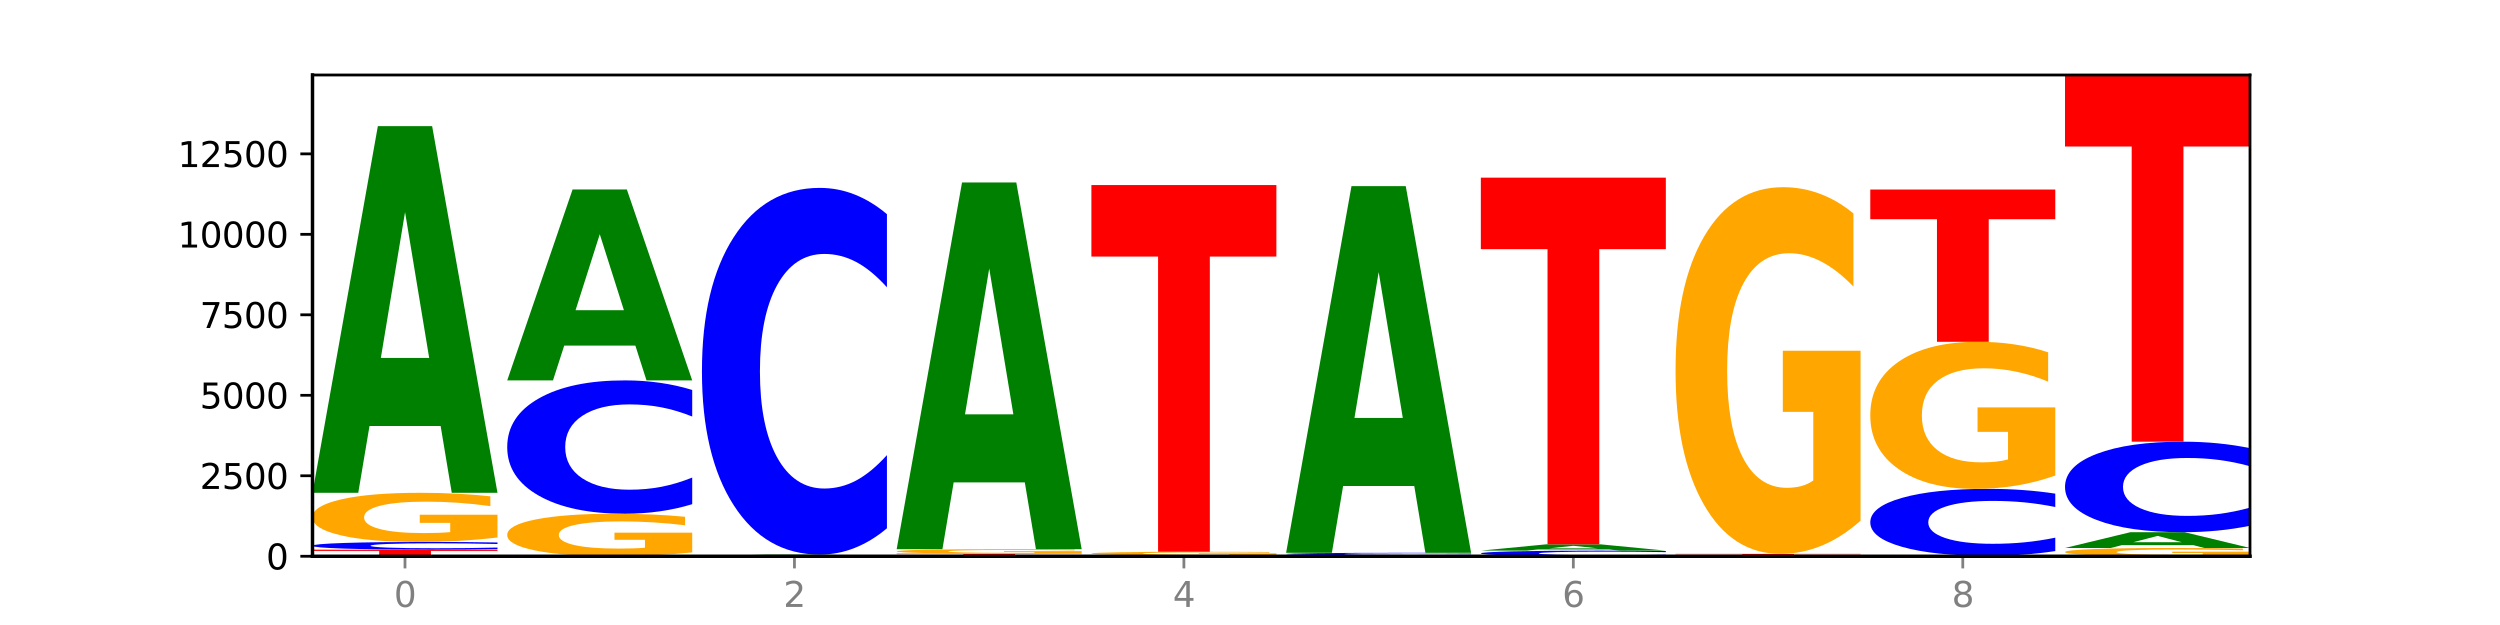 <?xml version="1.0" encoding="utf-8" standalone="no"?>
<!DOCTYPE svg PUBLIC "-//W3C//DTD SVG 1.1//EN"
  "http://www.w3.org/Graphics/SVG/1.1/DTD/svg11.dtd">
<svg xmlns:xlink="http://www.w3.org/1999/xlink" width="720pt" height="180pt" viewBox="0 0 720 180" xmlns="http://www.w3.org/2000/svg" version="1.1">
 <defs>
  <style type="text/css">*{stroke-linejoin: round; stroke-linecap: butt}</style>
 </defs>
 <g id="figure_1">
  <g id="patch_1">
   <path d="M 0 180 
L 720 180 
L 720 0 
L 0 0 
z
" style="fill: #ffffff"/>
  </g>
  <g id="axes_1">
   <g id="patch_2">
    <path d="M 90 160.2 
L 648 160.2 
L 648 21.6 
L 90 21.6 
z
" style="fill: #ffffff"/>
   </g>
   <g id="line2d_1">
    <path d="M 90 160.2 
L 648 160.2 
" clip-path="url(#p68b54824d5)" style="fill: none; stroke: #000000; stroke-width: 0.5; stroke-linecap: square"/>
   </g>
   <g id="patch_3">
    <path d="M 90 158.299 
L 143.276 158.299 
L 143.276 158.67 
L 124.109 158.67 
L 124.109 160.2 
L 109.204 160.2 
L 109.204 158.67 
L 90 158.67 
L 90 158.299 
z
" clip-path="url(#p68b54824d5)" style="fill: #ff0000"/>
   </g>
   <g id="patch_4">
    <path d="M 143.276 158.14 
Q 138.82 158.219 134.001 158.259 
Q 129.182 158.299 123.934 158.299 
Q 108.282 158.299 99.141 158 
Q 90 157.7 90 157.188 
Q 90 156.673 99.141 156.374 
Q 108.282 156.074 123.934 156.074 
Q 129.182 156.074 134.001 156.115 
Q 138.82 156.155 143.276 156.234 
L 143.276 156.677 
Q 138.78 156.573 134.417 156.524 
Q 130.055 156.475 125.236 156.475 
Q 116.591 156.475 111.638 156.665 
Q 106.698 156.854 106.698 157.188 
Q 106.698 157.519 111.638 157.709 
Q 116.591 157.899 125.236 157.899 
Q 130.055 157.899 134.417 157.85 
Q 138.78 157.801 143.276 157.696 
L 143.276 158.14 
z
" clip-path="url(#p68b54824d5)" style="fill: #0000ff"/>
   </g>
   <g id="patch_5">
    <path d="M 143.276 154.794 
Q 137.903 155.434 132.124 155.756 
Q 126.345 156.074 120.184 156.074 
Q 106.262 156.074 98.131 154.169 
Q 90 152.264 90 149.005 
Q 90 145.709 98.274 143.818 
Q 106.561 141.927 120.972 141.927 
Q 126.525 141.927 131.611 142.184 
Q 136.709 142.438 141.223 142.941 
L 141.223 145.761 
Q 136.566 145.115 131.957 144.797 
Q 127.348 144.475 122.716 144.475 
Q 114.143 144.475 109.498 145.65 
Q 104.853 146.822 104.853 149.005 
Q 104.853 151.168 109.331 152.348 
Q 113.808 153.526 122.047 153.526 
Q 124.292 153.526 126.214 153.459 
Q 128.136 153.389 129.665 153.243 
L 129.665 150.595 
L 120.889 150.595 
L 120.889 148.237 
L 143.276 148.237 
L 143.276 154.794 
z
" clip-path="url(#p68b54824d5)" style="fill: #ffa600"/>
   </g>
   <g id="patch_6">
    <path d="M 126.905 122.689 
L 106.415 122.689 
L 103.18 141.927 
L 90 141.927 
L 108.823 36.322 
L 124.454 36.322 
L 143.276 141.927 
L 130.107 141.927 
L 126.905 122.689 
z
M 109.683 103.089 
L 123.604 103.089 
L 116.655 61.083 
L 109.683 103.089 
z
" clip-path="url(#p68b54824d5)" style="fill: #008000"/>
   </g>
   <g id="patch_7">
    <path d="M 199.357 159.092 
Q 193.984 159.646 188.205 159.924 
Q 182.426 160.2 176.265 160.2 
Q 162.343 160.2 154.212 158.551 
Q 146.08 156.901 146.08 154.08 
Q 146.08 151.227 154.355 149.59 
Q 162.641 147.953 177.053 147.953 
Q 182.605 147.953 187.691 148.176 
Q 192.79 148.396 197.303 148.831 
L 197.303 151.272 
Q 192.646 150.713 188.038 150.437 
Q 183.429 150.159 178.796 150.159 
Q 170.223 150.159 165.578 151.176 
Q 160.934 152.191 160.934 154.08 
Q 160.934 155.952 165.411 156.974 
Q 169.889 157.994 178.127 157.994 
Q 180.372 157.994 182.294 157.936 
Q 184.217 157.875 185.745 157.749 
L 185.745 155.457 
L 176.969 155.457 
L 176.969 153.415 
L 199.357 153.415 
L 199.357 159.092 
z
" clip-path="url(#p68b54824d5)" style="fill: #ffa600"/>
   </g>
   <g id="patch_8">
    <path d="M 199.357 145.201 
Q 194.9 146.565 190.081 147.255 
Q 185.263 147.953 180.014 147.953 
Q 164.363 147.953 155.222 142.781 
Q 146.08 137.609 146.08 128.765 
Q 146.08 119.889 155.222 114.725 
Q 164.363 109.553 180.014 109.553 
Q 185.263 109.553 190.081 110.251 
Q 194.9 110.941 199.357 112.306 
L 199.357 119.96 
Q 194.86 118.152 190.498 117.311 
Q 186.135 116.47 181.316 116.47 
Q 172.672 116.47 167.718 119.746 
Q 162.779 123.014 162.779 128.765 
Q 162.779 134.492 167.718 137.768 
Q 172.672 141.036 181.316 141.036 
Q 186.135 141.036 190.498 140.195 
Q 194.86 139.347 199.357 137.538 
L 199.357 145.201 
z
" clip-path="url(#p68b54824d5)" style="fill: #0000ff"/>
   </g>
   <g id="patch_9">
    <path d="M 182.985 99.536 
L 162.496 99.536 
L 159.261 109.553 
L 146.08 109.553 
L 164.903 54.567 
L 180.534 54.567 
L 199.357 109.553 
L 186.187 109.553 
L 182.985 99.536 
z
M 165.764 89.331 
L 179.684 89.331 
L 172.735 67.459 
L 165.764 89.331 
z
" clip-path="url(#p68b54824d5)" style="fill: #008000"/>
   </g>
   <g id="patch_10">
    <path d="M 239.065 160.112 
L 218.576 160.112 
L 215.341 160.2 
L 202.161 160.2 
L 220.983 159.718 
L 236.615 159.718 
L 255.437 160.2 
L 242.268 160.2 
L 239.065 160.112 
z
M 221.844 160.023 
L 235.765 160.023 
L 228.815 159.831 
L 221.844 160.023 
z
" clip-path="url(#p68b54824d5)" style="fill: #008000"/>
   </g>
   <g id="patch_11">
    <path d="M 255.437 152.148 
Q 250.981 155.9 246.162 157.798 
Q 241.343 159.718 236.094 159.718 
Q 220.443 159.718 211.302 145.495 
Q 202.161 131.272 202.161 106.948 
Q 202.161 82.538 211.302 68.336 
Q 220.443 54.113 236.094 54.113 
Q 241.343 54.113 246.162 56.033 
Q 250.981 57.931 255.437 61.683 
L 255.437 82.734 
Q 250.94 77.76 246.578 75.448 
Q 242.215 73.135 237.397 73.135 
Q 228.752 73.135 223.799 82.145 
Q 218.859 91.133 218.859 106.948 
Q 218.859 122.698 223.799 131.708 
Q 228.752 140.696 237.397 140.696 
Q 242.215 140.696 246.578 138.383 
Q 250.94 136.049 255.437 131.075 
L 255.437 152.148 
z
" clip-path="url(#p68b54824d5)" style="fill: #0000ff"/>
   </g>
   <g id="patch_12">
    <path d="M 311.518 160.199 
Q 307.061 160.2 302.242 160.2 
Q 297.423 160.2 292.175 160.2 
Q 276.524 160.2 267.382 160.199 
Q 258.241 160.198 258.241 160.195 
Q 258.241 160.193 267.382 160.192 
Q 276.524 160.191 292.175 160.191 
Q 297.423 160.191 302.242 160.191 
Q 307.061 160.191 311.518 160.191 
L 311.518 160.193 
Q 307.021 160.193 302.658 160.193 
Q 298.296 160.192 293.477 160.192 
Q 284.832 160.192 279.879 160.193 
Q 274.94 160.194 274.94 160.195 
Q 274.94 160.197 279.879 160.198 
Q 284.832 160.198 293.477 160.198 
Q 298.296 160.198 302.658 160.198 
Q 307.021 160.198 311.518 160.197 
L 311.518 160.199 
z
" clip-path="url(#p68b54824d5)" style="fill: #0000ff"/>
   </g>
   <g id="patch_13">
    <path d="M 258.241 159.449 
L 311.518 159.449 
L 311.518 159.594 
L 292.35 159.594 
L 292.35 160.191 
L 277.445 160.191 
L 277.445 159.594 
L 258.241 159.594 
L 258.241 159.449 
z
" clip-path="url(#p68b54824d5)" style="fill: #ff0000"/>
   </g>
   <g id="patch_14">
    <path d="M 311.518 159.332 
Q 306.145 159.391 300.366 159.42 
Q 294.587 159.449 288.426 159.449 
Q 274.504 159.449 266.372 159.275 
Q 258.241 159.102 258.241 158.805 
Q 258.241 158.505 266.516 158.333 
Q 274.802 158.16 289.214 158.16 
Q 294.766 158.16 299.852 158.184 
Q 304.951 158.207 309.464 158.253 
L 309.464 158.51 
Q 304.807 158.451 300.198 158.422 
Q 295.59 158.393 290.957 158.393 
Q 282.384 158.393 277.739 158.5 
Q 273.095 158.606 273.095 158.805 
Q 273.095 159.002 277.572 159.11 
Q 282.05 159.217 290.288 159.217 
Q 292.533 159.217 294.455 159.211 
Q 296.378 159.204 297.906 159.191 
L 297.906 158.95 
L 289.13 158.95 
L 289.13 158.735 
L 311.518 158.735 
L 311.518 159.332 
z
" clip-path="url(#p68b54824d5)" style="fill: #ffa600"/>
   </g>
   <g id="patch_15">
    <path d="M 295.146 138.922 
L 274.657 138.922 
L 271.421 158.16 
L 258.241 158.16 
L 277.064 52.556 
L 292.695 52.556 
L 311.518 158.16 
L 298.348 158.16 
L 295.146 138.922 
z
M 277.924 119.322 
L 291.845 119.322 
L 284.896 77.316 
L 277.924 119.322 
z
" clip-path="url(#p68b54824d5)" style="fill: #008000"/>
   </g>
   <g id="patch_16">
    <path d="M 351.226 160.18 
L 330.737 160.18 
L 327.502 160.2 
L 314.322 160.2 
L 333.144 160.089 
L 348.775 160.089 
L 367.598 160.2 
L 354.429 160.2 
L 351.226 160.18 
z
M 334.005 160.159 
L 347.926 160.159 
L 340.976 160.115 
L 334.005 160.159 
z
" clip-path="url(#p68b54824d5)" style="fill: #008000"/>
   </g>
   <g id="patch_17">
    <path d="M 367.598 160.079 
Q 363.142 160.084 358.323 160.086 
Q 353.504 160.089 348.255 160.089 
Q 332.604 160.089 323.463 160.07 
Q 314.322 160.051 314.322 160.019 
Q 314.322 159.987 323.463 159.968 
Q 332.604 159.95 348.255 159.95 
Q 353.504 159.95 358.323 159.952 
Q 363.142 159.955 367.598 159.96 
L 367.598 159.987 
Q 363.101 159.981 358.739 159.978 
Q 354.376 159.975 349.557 159.975 
Q 340.913 159.975 335.96 159.987 
Q 331.02 159.998 331.02 160.019 
Q 331.02 160.04 335.96 160.052 
Q 340.913 160.064 349.557 160.064 
Q 354.376 160.064 358.739 160.061 
Q 363.101 160.058 367.598 160.051 
L 367.598 160.079 
z
" clip-path="url(#p68b54824d5)" style="fill: #0000ff"/>
   </g>
   <g id="patch_18">
    <path d="M 367.598 159.855 
Q 362.225 159.902 356.446 159.926 
Q 350.667 159.95 344.506 159.95 
Q 330.584 159.95 322.453 159.809 
Q 314.322 159.667 314.322 159.426 
Q 314.322 159.182 322.596 159.042 
Q 330.882 158.902 345.294 158.902 
Q 350.846 158.902 355.933 158.921 
Q 361.031 158.94 365.544 158.977 
L 365.544 159.186 
Q 360.888 159.138 356.279 159.115 
Q 351.67 159.091 347.037 159.091 
Q 338.464 159.091 333.82 159.178 
Q 329.175 159.265 329.175 159.426 
Q 329.175 159.586 333.653 159.674 
Q 338.13 159.761 346.369 159.761 
Q 348.613 159.761 350.536 159.756 
Q 352.458 159.751 353.986 159.74 
L 353.986 159.544 
L 345.21 159.544 
L 345.21 159.369 
L 367.598 159.369 
L 367.598 159.855 
z
" clip-path="url(#p68b54824d5)" style="fill: #ffa600"/>
   </g>
   <g id="patch_19">
    <path d="M 314.322 53.297 
L 367.598 53.297 
L 367.598 73.893 
L 348.431 73.893 
L 348.431 158.902 
L 333.526 158.902 
L 333.526 73.893 
L 314.322 73.893 
L 314.322 53.297 
z
" clip-path="url(#p68b54824d5)" style="fill: #ff0000"/>
   </g>
   <g id="patch_20">
    <path d="M 370.402 160.107 
L 423.678 160.107 
L 423.678 160.125 
L 404.511 160.125 
L 404.511 160.2 
L 389.606 160.2 
L 389.606 160.125 
L 370.402 160.125 
L 370.402 160.107 
z
" clip-path="url(#p68b54824d5)" style="fill: #ff0000"/>
   </g>
   <g id="patch_21">
    <path d="M 423.678 160.093 
Q 418.305 160.1 412.526 160.104 
Q 406.747 160.107 400.586 160.107 
Q 386.664 160.107 378.533 160.086 
Q 370.402 160.065 370.402 160.029 
Q 370.402 159.992 378.676 159.971 
Q 386.963 159.95 401.374 159.95 
Q 406.927 159.95 412.013 159.953 
Q 417.111 159.955 421.625 159.961 
L 421.625 159.992 
Q 416.968 159.985 412.359 159.982 
Q 407.75 159.978 403.118 159.978 
Q 394.545 159.978 389.9 159.991 
Q 385.255 160.004 385.255 160.029 
Q 385.255 160.053 389.733 160.066 
Q 394.21 160.079 402.449 160.079 
Q 404.694 160.079 406.616 160.078 
Q 408.538 160.077 410.067 160.076 
L 410.067 160.046 
L 401.291 160.046 
L 401.291 160.02 
L 423.678 160.02 
L 423.678 160.093 
z
" clip-path="url(#p68b54824d5)" style="fill: #ffa600"/>
   </g>
   <g id="patch_22">
    <path d="M 423.678 159.897 
Q 419.222 159.923 414.403 159.936 
Q 409.584 159.95 404.336 159.95 
Q 388.684 159.95 379.543 159.85 
Q 370.402 159.75 370.402 159.579 
Q 370.402 159.408 379.543 159.308 
Q 388.684 159.208 404.336 159.208 
Q 409.584 159.208 414.403 159.221 
Q 419.222 159.235 423.678 159.261 
L 423.678 159.409 
Q 419.182 159.374 414.819 159.358 
Q 410.457 159.342 405.638 159.342 
Q 396.993 159.342 392.04 159.405 
Q 387.1 159.468 387.1 159.579 
Q 387.1 159.69 392.04 159.753 
Q 396.993 159.816 405.638 159.816 
Q 410.457 159.816 414.819 159.8 
Q 419.182 159.783 423.678 159.749 
L 423.678 159.897 
z
" clip-path="url(#p68b54824d5)" style="fill: #0000ff"/>
   </g>
   <g id="patch_23">
    <path d="M 407.307 139.97 
L 386.817 139.97 
L 383.582 159.208 
L 370.402 159.208 
L 389.225 53.603 
L 404.856 53.603 
L 423.678 159.208 
L 410.509 159.208 
L 407.307 139.97 
z
M 390.085 120.37 
L 404.006 120.37 
L 397.057 78.363 
L 390.085 120.37 
z
" clip-path="url(#p68b54824d5)" style="fill: #008000"/>
   </g>
   <g id="patch_24">
    <path d="M 479.759 160.084 
Q 475.302 160.141 470.483 160.171 
Q 465.665 160.2 460.416 160.2 
Q 444.765 160.2 435.624 159.981 
Q 426.482 159.763 426.482 159.389 
Q 426.482 159.014 435.624 158.796 
Q 444.765 158.578 460.416 158.578 
Q 465.665 158.578 470.483 158.607 
Q 475.302 158.636 479.759 158.694 
L 479.759 159.017 
Q 475.262 158.941 470.9 158.905 
Q 466.537 158.87 461.718 158.87 
Q 453.074 158.87 448.12 159.008 
Q 443.181 159.146 443.181 159.389 
Q 443.181 159.631 448.12 159.77 
Q 453.074 159.908 461.718 159.908 
Q 466.537 159.908 470.9 159.872 
Q 475.262 159.836 479.759 159.76 
L 479.759 160.084 
z
" clip-path="url(#p68b54824d5)" style="fill: #0000ff"/>
   </g>
   <g id="patch_25">
    <path d="M 463.387 158.248 
L 442.898 158.248 
L 439.663 158.578 
L 426.482 158.578 
L 445.305 156.77 
L 460.936 156.77 
L 479.759 158.578 
L 466.589 158.578 
L 463.387 158.248 
z
M 446.166 157.913 
L 460.087 157.913 
L 453.137 157.194 
L 446.166 157.913 
z
" clip-path="url(#p68b54824d5)" style="fill: #008000"/>
   </g>
   <g id="patch_26">
    <path d="M 426.482 51.165 
L 479.759 51.165 
L 479.759 71.761 
L 460.592 71.761 
L 460.592 156.77 
L 445.687 156.77 
L 445.687 71.761 
L 426.482 71.761 
L 426.482 51.165 
z
" clip-path="url(#p68b54824d5)" style="fill: #ff0000"/>
   </g>
   <g id="patch_27">
    <path d="M 482.563 159.514 
L 535.839 159.514 
L 535.839 159.648 
L 516.672 159.648 
L 516.672 160.2 
L 501.767 160.2 
L 501.767 159.648 
L 482.563 159.648 
L 482.563 159.514 
z
" clip-path="url(#p68b54824d5)" style="fill: #ff0000"/>
   </g>
   <g id="patch_28">
    <path d="M 535.839 149.959 
Q 530.466 154.737 524.687 157.136 
Q 518.908 159.514 512.747 159.514 
Q 498.825 159.514 490.694 145.291 
Q 482.563 131.068 482.563 106.744 
Q 482.563 82.137 490.837 68.023 
Q 499.124 53.909 513.535 53.909 
Q 519.087 53.909 524.174 55.829 
Q 529.272 57.727 533.786 61.479 
L 533.786 82.53 
Q 529.129 77.709 524.52 75.331 
Q 519.911 72.931 515.278 72.931 
Q 506.706 72.931 502.061 81.701 
Q 497.416 90.449 497.416 106.744 
Q 497.416 122.887 501.894 131.7 
Q 506.371 140.492 514.61 140.492 
Q 516.855 140.492 518.777 139.99 
Q 520.699 139.466 522.228 138.376 
L 522.228 118.611 
L 513.452 118.611 
L 513.452 101.007 
L 535.839 101.007 
L 535.839 149.959 
z
" clip-path="url(#p68b54824d5)" style="fill: #ffa600"/>
   </g>
   <g id="patch_29">
    <path d="M 575.548 160.18 
L 555.059 160.18 
L 551.823 160.2 
L 538.643 160.2 
L 557.466 160.089 
L 573.097 160.089 
L 591.92 160.2 
L 578.75 160.2 
L 575.548 160.18 
z
M 558.326 160.159 
L 572.247 160.159 
L 565.298 160.115 
L 558.326 160.159 
z
" clip-path="url(#p68b54824d5)" style="fill: #008000"/>
   </g>
   <g id="patch_30">
    <path d="M 591.92 158.705 
Q 587.463 159.391 582.644 159.738 
Q 577.825 160.089 572.577 160.089 
Q 556.926 160.089 547.784 157.489 
Q 538.643 154.889 538.643 150.444 
Q 538.643 145.982 547.784 143.386 
Q 556.926 140.787 572.577 140.787 
Q 577.825 140.787 582.644 141.138 
Q 587.463 141.484 591.92 142.17 
L 591.92 146.018 
Q 587.423 145.109 583.06 144.686 
Q 578.698 144.264 573.879 144.264 
Q 565.234 144.264 560.281 145.91 
Q 555.342 147.553 555.342 150.444 
Q 555.342 153.322 560.281 154.969 
Q 565.234 156.612 573.879 156.612 
Q 578.698 156.612 583.06 156.189 
Q 587.423 155.763 591.92 154.854 
L 591.92 158.705 
z
" clip-path="url(#p68b54824d5)" style="fill: #0000ff"/>
   </g>
   <g id="patch_31">
    <path d="M 591.92 136.955 
Q 586.547 138.871 580.768 139.833 
Q 574.989 140.787 568.828 140.787 
Q 554.906 140.787 546.774 135.083 
Q 538.643 129.379 538.643 119.625 
Q 538.643 109.757 546.918 104.097 
Q 555.204 98.437 569.616 98.437 
Q 575.168 98.437 580.254 99.207 
Q 585.353 99.968 589.866 101.473 
L 589.866 109.915 
Q 585.209 107.981 580.6 107.028 
Q 575.992 106.066 571.359 106.066 
Q 562.786 106.066 558.141 109.582 
Q 553.497 113.09 553.497 119.625 
Q 553.497 126.099 557.974 129.633 
Q 562.452 133.158 570.69 133.158 
Q 572.935 133.158 574.857 132.957 
Q 576.78 132.747 578.308 132.31 
L 578.308 124.384 
L 569.532 124.384 
L 569.532 117.324 
L 591.92 117.324 
L 591.92 136.955 
z
" clip-path="url(#p68b54824d5)" style="fill: #ffa600"/>
   </g>
   <g id="patch_32">
    <path d="M 538.643 54.586 
L 591.92 54.586 
L 591.92 63.138 
L 572.752 63.138 
L 572.752 98.437 
L 557.847 98.437 
L 557.847 63.138 
L 538.643 63.138 
L 538.643 54.586 
z
" clip-path="url(#p68b54824d5)" style="fill: #ff0000"/>
   </g>
   <g id="patch_33">
    <path d="M 648 159.984 
Q 642.627 160.092 636.848 160.146 
Q 631.069 160.2 624.908 160.2 
Q 610.986 160.2 602.855 159.879 
Q 594.724 159.558 594.724 159.009 
Q 594.724 158.454 602.998 158.136 
Q 611.284 157.817 625.696 157.817 
Q 631.248 157.817 636.335 157.861 
Q 641.433 157.904 645.946 157.988 
L 645.946 158.463 
Q 641.29 158.354 636.681 158.301 
Q 632.072 158.247 627.439 158.247 
Q 618.866 158.247 614.222 158.444 
Q 609.577 158.642 609.577 159.009 
Q 609.577 159.374 614.055 159.572 
Q 618.532 159.771 626.771 159.771 
Q 629.015 159.771 630.938 159.76 
Q 632.86 159.748 634.388 159.723 
L 634.388 159.277 
L 625.612 159.277 
L 625.612 158.88 
L 648 158.88 
L 648 159.984 
z
" clip-path="url(#p68b54824d5)" style="fill: #ffa600"/>
   </g>
   <g id="patch_34">
    <path d="M 631.628 156.99 
L 611.139 156.99 
L 607.904 157.817 
L 594.724 157.817 
L 613.546 153.275 
L 629.177 153.275 
L 648 157.817 
L 634.831 157.817 
L 631.628 156.99 
z
M 614.407 156.147 
L 628.328 156.147 
L 621.378 154.34 
L 614.407 156.147 
z
" clip-path="url(#p68b54824d5)" style="fill: #008000"/>
   </g>
   <g id="patch_35">
    <path d="M 648 151.406 
Q 643.544 152.332 638.725 152.801 
Q 633.906 153.275 628.657 153.275 
Q 613.006 153.275 603.865 149.763 
Q 594.724 146.252 594.724 140.248 
Q 594.724 134.222 603.865 130.716 
Q 613.006 127.205 628.657 127.205 
Q 633.906 127.205 638.725 127.679 
Q 643.544 128.147 648 129.074 
L 648 134.27 
Q 643.503 133.042 639.141 132.472 
Q 634.778 131.901 629.959 131.901 
Q 621.315 131.901 616.362 134.125 
Q 611.422 136.344 611.422 140.248 
Q 611.422 144.136 616.362 146.36 
Q 621.315 148.579 629.959 148.579 
Q 634.778 148.579 639.141 148.008 
Q 643.503 147.432 648 146.204 
L 648 151.406 
z
" clip-path="url(#p68b54824d5)" style="fill: #0000ff"/>
   </g>
   <g id="patch_36">
    <path d="M 594.724 21.6 
L 648 21.6 
L 648 42.196 
L 628.833 42.196 
L 628.833 127.205 
L 613.928 127.205 
L 613.928 42.196 
L 594.724 42.196 
L 594.724 21.6 
z
" clip-path="url(#p68b54824d5)" style="fill: #ff0000"/>
   </g>
   <g id="matplotlib.axis_1">
    <g id="xtick_1">
     <g id="line2d_2">
      <defs>
       <path id="mcc0a9f9fd2" d="M 0 0 
L 0 3.5 
" style="stroke: #808080; stroke-width: 0.8"/>
      </defs>
      <g>
       <use xlink:href="#mcc0a9f9fd2" x="116.638" y="160.2" style="fill: #808080; stroke: #808080; stroke-width: 0.8"/>
      </g>
     </g>
     <g id="text_1">
      <!-- 0 -->
      <g style="fill: #808080" transform="translate(113.457 174.798) scale(0.1 -0.1)">
       <defs>
        <path id="DejaVuSans-30" d="M 2034 4250 
Q 1547 4250 1301 3770 
Q 1056 3291 1056 2328 
Q 1056 1369 1301 889 
Q 1547 409 2034 409 
Q 2525 409 2770 889 
Q 3016 1369 3016 2328 
Q 3016 3291 2770 3770 
Q 2525 4250 2034 4250 
z
M 2034 4750 
Q 2819 4750 3233 4129 
Q 3647 3509 3647 2328 
Q 3647 1150 3233 529 
Q 2819 -91 2034 -91 
Q 1250 -91 836 529 
Q 422 1150 422 2328 
Q 422 3509 836 4129 
Q 1250 4750 2034 4750 
z
" transform="scale(0.016)"/>
       </defs>
       <use xlink:href="#DejaVuSans-30"/>
      </g>
     </g>
    </g>
    <g id="xtick_2">
     <g id="line2d_3">
      <g>
       <use xlink:href="#mcc0a9f9fd2" x="228.799" y="160.2" style="fill: #808080; stroke: #808080; stroke-width: 0.8"/>
      </g>
     </g>
     <g id="text_2">
      <!-- 2 -->
      <g style="fill: #808080" transform="translate(225.618 174.798) scale(0.1 -0.1)">
       <defs>
        <path id="DejaVuSans-32" d="M 1228 531 
L 3431 531 
L 3431 0 
L 469 0 
L 469 531 
Q 828 903 1448 1529 
Q 2069 2156 2228 2338 
Q 2531 2678 2651 2914 
Q 2772 3150 2772 3378 
Q 2772 3750 2511 3984 
Q 2250 4219 1831 4219 
Q 1534 4219 1204 4116 
Q 875 4013 500 3803 
L 500 4441 
Q 881 4594 1212 4672 
Q 1544 4750 1819 4750 
Q 2544 4750 2975 4387 
Q 3406 4025 3406 3419 
Q 3406 3131 3298 2873 
Q 3191 2616 2906 2266 
Q 2828 2175 2409 1742 
Q 1991 1309 1228 531 
z
" transform="scale(0.016)"/>
       </defs>
       <use xlink:href="#DejaVuSans-32"/>
      </g>
     </g>
    </g>
    <g id="xtick_3">
     <g id="line2d_4">
      <g>
       <use xlink:href="#mcc0a9f9fd2" x="340.96" y="160.2" style="fill: #808080; stroke: #808080; stroke-width: 0.8"/>
      </g>
     </g>
     <g id="text_3">
      <!-- 4 -->
      <g style="fill: #808080" transform="translate(337.779 174.798) scale(0.1 -0.1)">
       <defs>
        <path id="DejaVuSans-34" d="M 2419 4116 
L 825 1625 
L 2419 1625 
L 2419 4116 
z
M 2253 4666 
L 3047 4666 
L 3047 1625 
L 3713 1625 
L 3713 1100 
L 3047 1100 
L 3047 0 
L 2419 0 
L 2419 1100 
L 313 1100 
L 313 1709 
L 2253 4666 
z
" transform="scale(0.016)"/>
       </defs>
       <use xlink:href="#DejaVuSans-34"/>
      </g>
     </g>
    </g>
    <g id="xtick_4">
     <g id="line2d_5">
      <g>
       <use xlink:href="#mcc0a9f9fd2" x="453.121" y="160.2" style="fill: #808080; stroke: #808080; stroke-width: 0.8"/>
      </g>
     </g>
     <g id="text_4">
      <!-- 6 -->
      <g style="fill: #808080" transform="translate(449.939 174.798) scale(0.1 -0.1)">
       <defs>
        <path id="DejaVuSans-36" d="M 2113 2584 
Q 1688 2584 1439 2293 
Q 1191 2003 1191 1497 
Q 1191 994 1439 701 
Q 1688 409 2113 409 
Q 2538 409 2786 701 
Q 3034 994 3034 1497 
Q 3034 2003 2786 2293 
Q 2538 2584 2113 2584 
z
M 3366 4563 
L 3366 3988 
Q 3128 4100 2886 4159 
Q 2644 4219 2406 4219 
Q 1781 4219 1451 3797 
Q 1122 3375 1075 2522 
Q 1259 2794 1537 2939 
Q 1816 3084 2150 3084 
Q 2853 3084 3261 2657 
Q 3669 2231 3669 1497 
Q 3669 778 3244 343 
Q 2819 -91 2113 -91 
Q 1303 -91 875 529 
Q 447 1150 447 2328 
Q 447 3434 972 4092 
Q 1497 4750 2381 4750 
Q 2619 4750 2861 4703 
Q 3103 4656 3366 4563 
z
" transform="scale(0.016)"/>
       </defs>
       <use xlink:href="#DejaVuSans-36"/>
      </g>
     </g>
    </g>
    <g id="xtick_5">
     <g id="line2d_6">
      <g>
       <use xlink:href="#mcc0a9f9fd2" x="565.281" y="160.2" style="fill: #808080; stroke: #808080; stroke-width: 0.8"/>
      </g>
     </g>
     <g id="text_5">
      <!-- 8 -->
      <g style="fill: #808080" transform="translate(562.1 174.798) scale(0.1 -0.1)">
       <defs>
        <path id="DejaVuSans-38" d="M 2034 2216 
Q 1584 2216 1326 1975 
Q 1069 1734 1069 1313 
Q 1069 891 1326 650 
Q 1584 409 2034 409 
Q 2484 409 2743 651 
Q 3003 894 3003 1313 
Q 3003 1734 2745 1975 
Q 2488 2216 2034 2216 
z
M 1403 2484 
Q 997 2584 770 2862 
Q 544 3141 544 3541 
Q 544 4100 942 4425 
Q 1341 4750 2034 4750 
Q 2731 4750 3128 4425 
Q 3525 4100 3525 3541 
Q 3525 3141 3298 2862 
Q 3072 2584 2669 2484 
Q 3125 2378 3379 2068 
Q 3634 1759 3634 1313 
Q 3634 634 3220 271 
Q 2806 -91 2034 -91 
Q 1263 -91 848 271 
Q 434 634 434 1313 
Q 434 1759 690 2068 
Q 947 2378 1403 2484 
z
M 1172 3481 
Q 1172 3119 1398 2916 
Q 1625 2713 2034 2713 
Q 2441 2713 2670 2916 
Q 2900 3119 2900 3481 
Q 2900 3844 2670 4047 
Q 2441 4250 2034 4250 
Q 1625 4250 1398 4047 
Q 1172 3844 1172 3481 
z
" transform="scale(0.016)"/>
       </defs>
       <use xlink:href="#DejaVuSans-38"/>
      </g>
     </g>
    </g>
   </g>
   <g id="matplotlib.axis_2">
    <g id="ytick_1">
     <g id="line2d_7">
      <defs>
       <path id="m9d130a1b44" d="M 0 0 
L -3.5 0 
" style="stroke: #000000; stroke-width: 0.8"/>
      </defs>
      <g>
       <use xlink:href="#m9d130a1b44" x="90" y="160.2" style="stroke: #000000; stroke-width: 0.8"/>
      </g>
     </g>
     <g id="text_6">
      <!-- 0 -->
      <g transform="translate(76.638 163.999) scale(0.1 -0.1)">
       <use xlink:href="#DejaVuSans-30"/>
      </g>
     </g>
    </g>
    <g id="ytick_2">
     <g id="line2d_8">
      <g>
       <use xlink:href="#m9d130a1b44" x="90" y="137.023" style="stroke: #000000; stroke-width: 0.8"/>
      </g>
     </g>
     <g id="text_7">
      <!-- 2500 -->
      <g transform="translate(57.55 140.822) scale(0.1 -0.1)">
       <defs>
        <path id="DejaVuSans-35" d="M 691 4666 
L 3169 4666 
L 3169 4134 
L 1269 4134 
L 1269 2991 
Q 1406 3038 1543 3061 
Q 1681 3084 1819 3084 
Q 2600 3084 3056 2656 
Q 3513 2228 3513 1497 
Q 3513 744 3044 326 
Q 2575 -91 1722 -91 
Q 1428 -91 1123 -41 
Q 819 9 494 109 
L 494 744 
Q 775 591 1075 516 
Q 1375 441 1709 441 
Q 2250 441 2565 725 
Q 2881 1009 2881 1497 
Q 2881 1984 2565 2268 
Q 2250 2553 1709 2553 
Q 1456 2553 1204 2497 
Q 953 2441 691 2322 
L 691 4666 
z
" transform="scale(0.016)"/>
       </defs>
       <use xlink:href="#DejaVuSans-32"/>
       <use xlink:href="#DejaVuSans-35" x="63.623"/>
       <use xlink:href="#DejaVuSans-30" x="127.246"/>
       <use xlink:href="#DejaVuSans-30" x="190.869"/>
      </g>
     </g>
    </g>
    <g id="ytick_3">
     <g id="line2d_9">
      <g>
       <use xlink:href="#m9d130a1b44" x="90" y="113.845" style="stroke: #000000; stroke-width: 0.8"/>
      </g>
     </g>
     <g id="text_8">
      <!-- 5000 -->
      <g transform="translate(57.55 117.645) scale(0.1 -0.1)">
       <use xlink:href="#DejaVuSans-35"/>
       <use xlink:href="#DejaVuSans-30" x="63.623"/>
       <use xlink:href="#DejaVuSans-30" x="127.246"/>
       <use xlink:href="#DejaVuSans-30" x="190.869"/>
      </g>
     </g>
    </g>
    <g id="ytick_4">
     <g id="line2d_10">
      <g>
       <use xlink:href="#m9d130a1b44" x="90" y="90.668" style="stroke: #000000; stroke-width: 0.8"/>
      </g>
     </g>
     <g id="text_9">
      <!-- 7500 -->
      <g transform="translate(57.55 94.467) scale(0.1 -0.1)">
       <defs>
        <path id="DejaVuSans-37" d="M 525 4666 
L 3525 4666 
L 3525 4397 
L 1831 0 
L 1172 0 
L 2766 4134 
L 525 4134 
L 525 4666 
z
" transform="scale(0.016)"/>
       </defs>
       <use xlink:href="#DejaVuSans-37"/>
       <use xlink:href="#DejaVuSans-35" x="63.623"/>
       <use xlink:href="#DejaVuSans-30" x="127.246"/>
       <use xlink:href="#DejaVuSans-30" x="190.869"/>
      </g>
     </g>
    </g>
    <g id="ytick_5">
     <g id="line2d_11">
      <g>
       <use xlink:href="#m9d130a1b44" x="90" y="67.491" style="stroke: #000000; stroke-width: 0.8"/>
      </g>
     </g>
     <g id="text_10">
      <!-- 10000 -->
      <g transform="translate(51.188 71.29) scale(0.1 -0.1)">
       <defs>
        <path id="DejaVuSans-31" d="M 794 531 
L 1825 531 
L 1825 4091 
L 703 3866 
L 703 4441 
L 1819 4666 
L 2450 4666 
L 2450 531 
L 3481 531 
L 3481 0 
L 794 0 
L 794 531 
z
" transform="scale(0.016)"/>
       </defs>
       <use xlink:href="#DejaVuSans-31"/>
       <use xlink:href="#DejaVuSans-30" x="63.623"/>
       <use xlink:href="#DejaVuSans-30" x="127.246"/>
       <use xlink:href="#DejaVuSans-30" x="190.869"/>
       <use xlink:href="#DejaVuSans-30" x="254.492"/>
      </g>
     </g>
    </g>
    <g id="ytick_6">
     <g id="line2d_12">
      <g>
       <use xlink:href="#m9d130a1b44" x="90" y="44.314" style="stroke: #000000; stroke-width: 0.8"/>
      </g>
     </g>
     <g id="text_11">
      <!-- 12500 -->
      <g transform="translate(51.188 48.113) scale(0.1 -0.1)">
       <use xlink:href="#DejaVuSans-31"/>
       <use xlink:href="#DejaVuSans-32" x="63.623"/>
       <use xlink:href="#DejaVuSans-35" x="127.246"/>
       <use xlink:href="#DejaVuSans-30" x="190.869"/>
       <use xlink:href="#DejaVuSans-30" x="254.492"/>
      </g>
     </g>
    </g>
   </g>
   <g id="patch_37">
    <path d="M 90 160.2 
L 90 21.6 
" style="fill: none; stroke: #000000; stroke-linejoin: miter; stroke-linecap: square"/>
   </g>
   <g id="patch_38">
    <path d="M 648 160.2 
L 648 21.6 
" style="fill: none; stroke: #000000; stroke-width: 0.8; stroke-linejoin: miter; stroke-linecap: square"/>
   </g>
   <g id="patch_39">
    <path d="M 90 160.2 
L 648 160.2 
" style="fill: none; stroke: #000000; stroke-linejoin: miter; stroke-linecap: square"/>
   </g>
   <g id="patch_40">
    <path d="M 90 21.6 
L 648 21.6 
" style="fill: none; stroke: #000000; stroke-width: 0.8; stroke-linejoin: miter; stroke-linecap: square"/>
   </g>
  </g>
 </g>
 <defs>
  <clipPath id="p68b54824d5">
   <rect x="90" y="21.6" width="558" height="138.6"/>
  </clipPath>
 </defs>
</svg>
